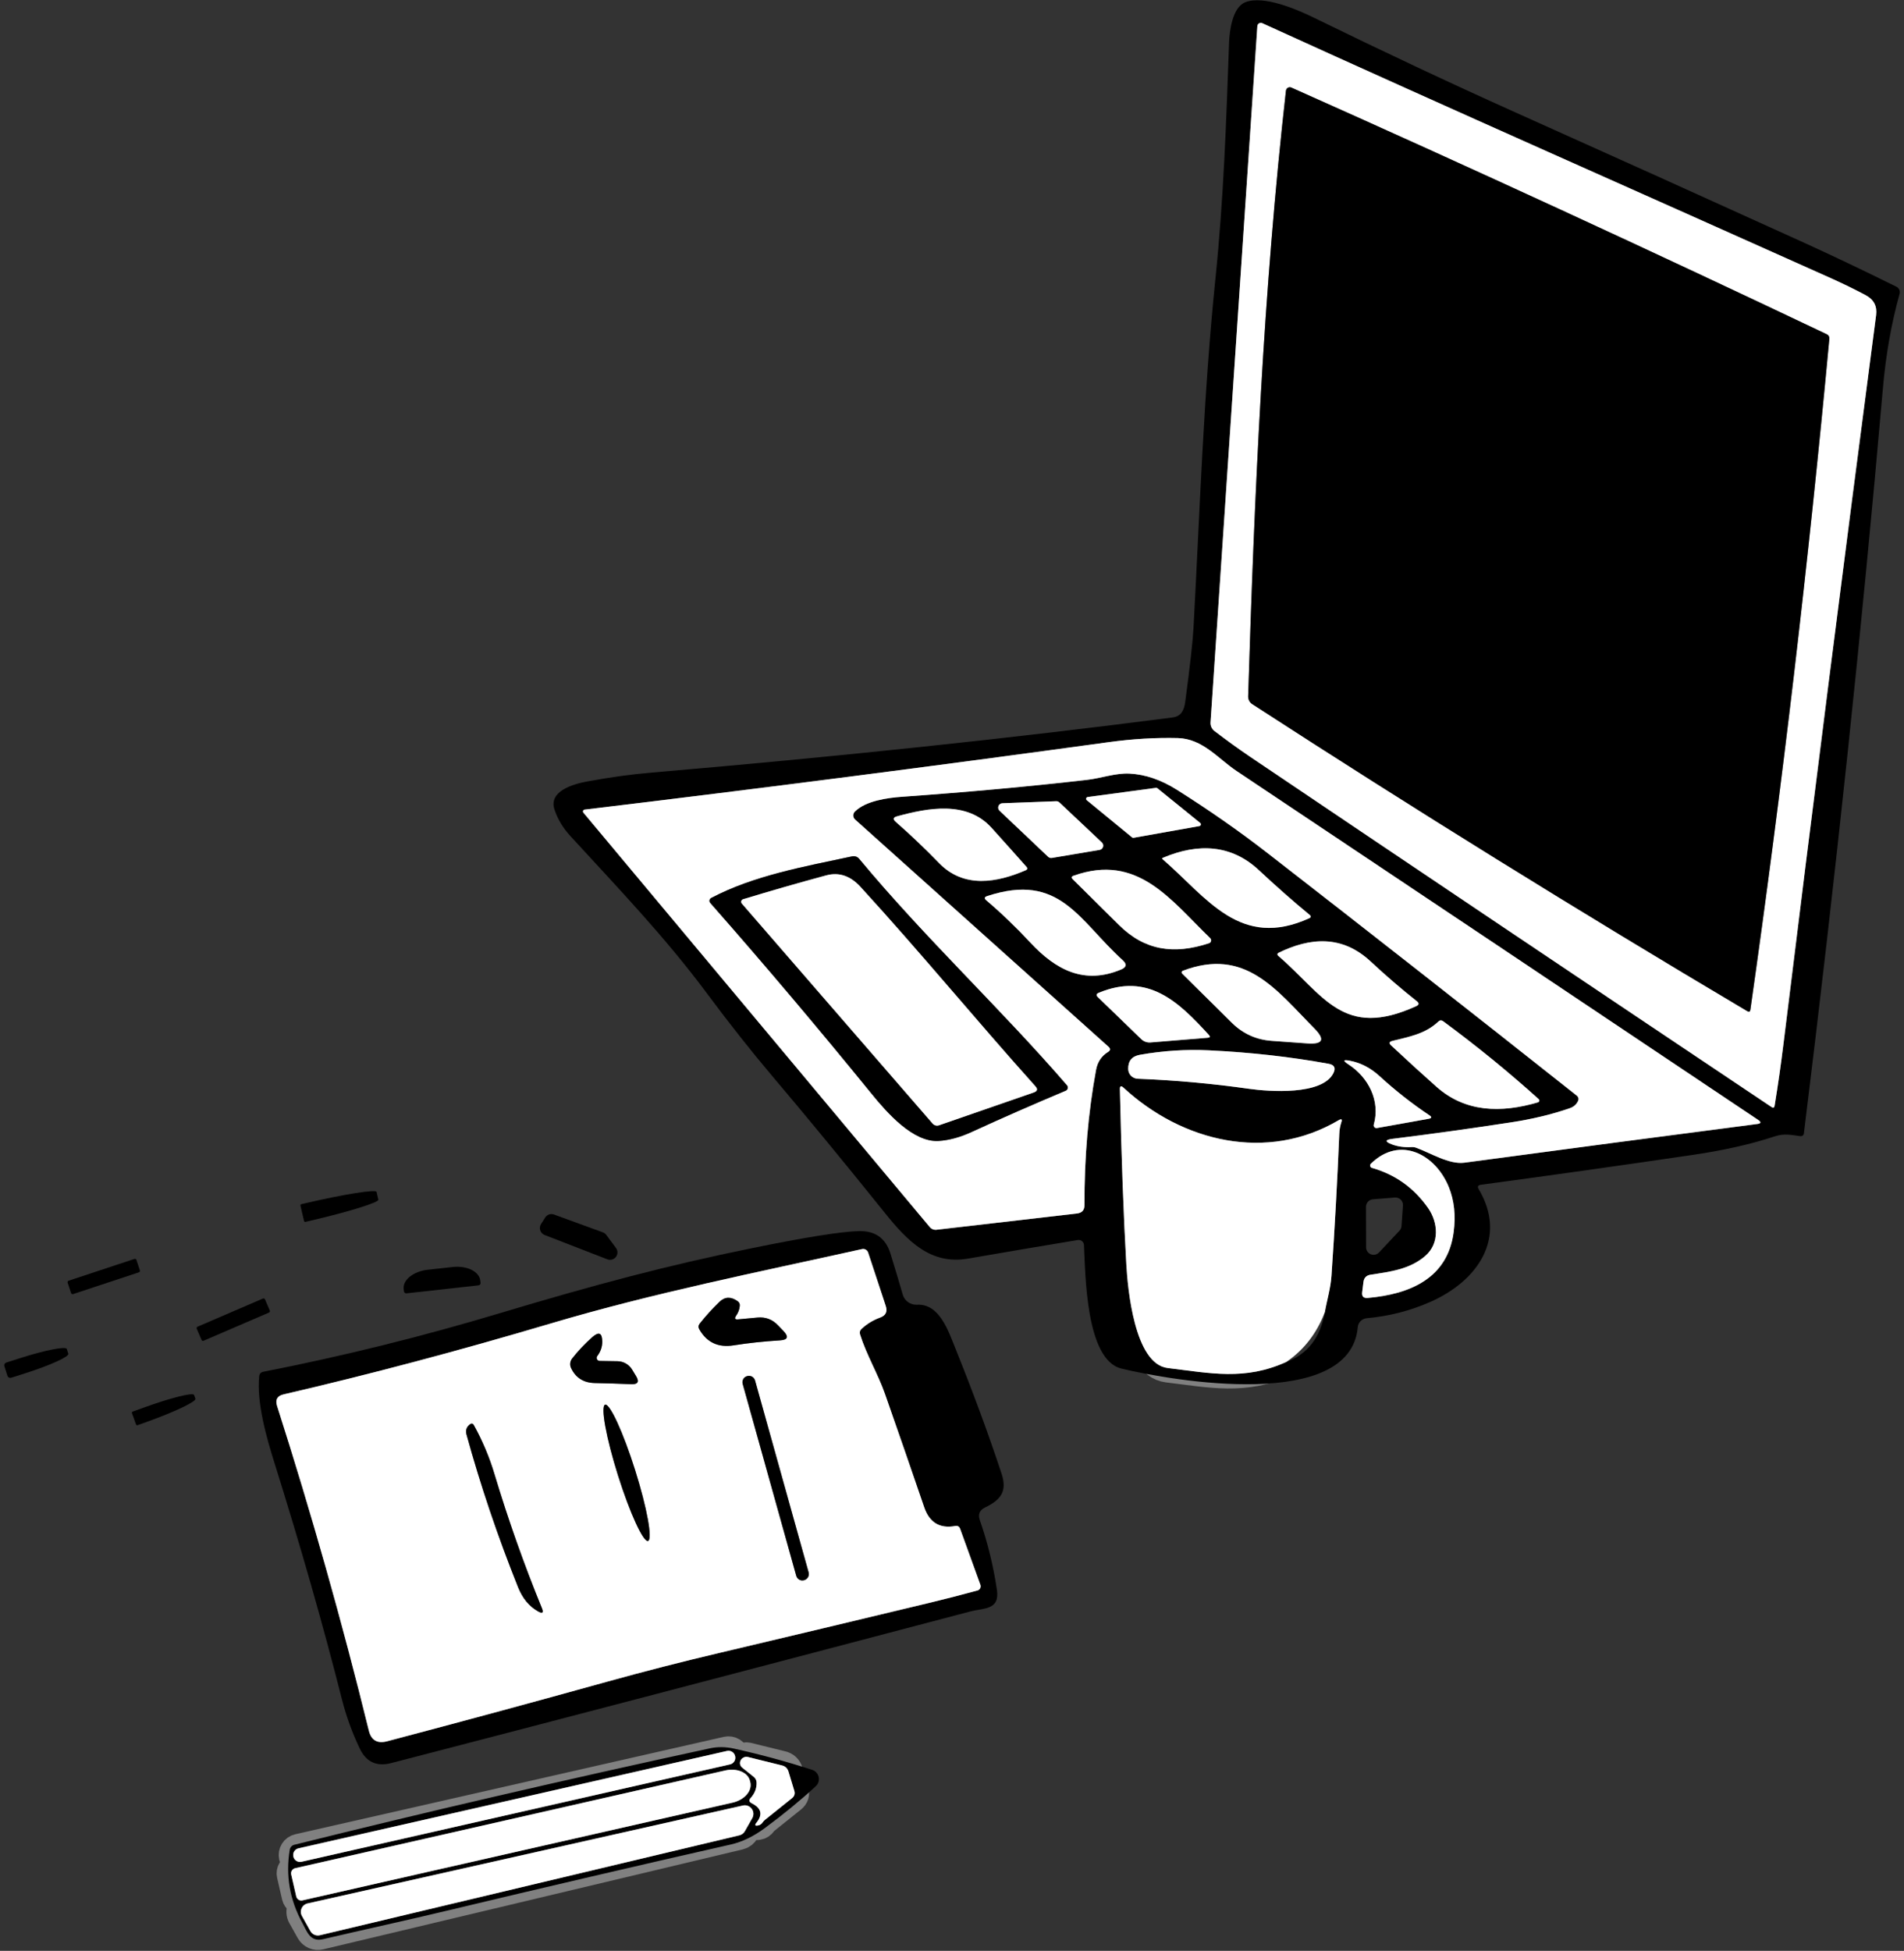 <svg xmlns="http://www.w3.org/2000/svg" width="329" height="337" viewBox="0 0 329 337" fill="none"><rect x="0" y="0" width="329" height="337" fill="#333333" stroke="none"/><path d="M218.116 4.008C251.545 19.248 283.677 33.388 316.393 48.068C318.469 49.002 320.469 49.978 322.391 50.998C323.785 51.745 324.381 52.892 324.18 54.438C318.58 97.125 313.241 139.111 308.164 180.398C307.735 183.891 307.229 187.428 306.646 191.008C306.586 191.361 306.409 191.438 306.114 191.238C273.954 169.718 243.892 149.528 215.925 130.668C214.003 129.368 211.973 127.901 209.836 126.268C209.614 126.095 209.437 125.87 209.321 125.612C209.205 125.354 209.155 125.071 209.173 124.788L217.262 4.518C217.267 4.421 217.297 4.326 217.348 4.242C217.399 4.159 217.469 4.089 217.553 4.039C217.638 3.988 217.733 3.959 217.831 3.954C217.929 3.949 218.027 3.967 218.116 4.008Z" stroke="#808080" stroke-width="5"></path><path d="M272.696 190.156C272.761 190.007 272.776 189.841 272.738 189.684C272.7 189.526 272.611 189.387 272.485 189.286C254.017 174.666 236.209 160.703 219.061 147.396C214.164 143.596 208.933 139.943 203.366 136.436C200.62 134.703 197.887 133.77 195.167 133.636C192.726 133.516 190.214 134.456 187.782 134.726C177.962 135.853 167.348 136.823 155.941 137.636C153.379 137.816 149.621 138.316 147.722 140.196C147.63 140.288 147.558 140.397 147.51 140.517C147.462 140.637 147.439 140.766 147.443 140.895C147.447 141.024 147.477 141.151 147.532 141.268C147.587 141.386 147.665 141.49 147.762 141.576L191.55 180.826C191.918 181.16 191.892 181.456 191.47 181.716C190.338 182.41 189.644 183.45 189.39 184.836C188.03 192.216 187.363 199.996 187.39 208.176C187.39 209.043 186.958 209.526 186.094 209.626L161.819 212.436C161.6 212.461 161.378 212.431 161.175 212.349C160.971 212.267 160.792 212.135 160.653 211.966L100.809 140.386C100.772 140.34 100.748 140.285 100.739 140.226C100.73 140.168 100.737 140.108 100.758 140.054C100.78 140 100.816 139.953 100.862 139.918C100.908 139.883 100.962 139.862 101.02 139.856C131.398 136.21 161.581 132.326 191.57 128.206C195.703 127.64 199.685 127.403 203.517 127.496C207.837 127.616 210.46 131.046 213.715 133.216C243.504 153.11 273.53 173.19 303.793 193.456C304.369 193.843 304.312 194.08 303.623 194.166C286.796 196.353 269.942 198.58 253.062 200.846C250.39 201.206 247.214 199.176 244.693 198.266C244.438 198.173 244.173 198.136 243.899 198.156C242.639 198.223 241.511 198.066 240.513 197.686C239.26 197.213 239.3 196.893 240.633 196.726C247.204 195.913 254.04 194.963 261.141 193.876C264.805 193.316 268.177 192.503 271.259 191.436C271.935 191.203 272.414 190.776 272.696 190.156Z" stroke="#808080" stroke-width="5"></path><path d="M187.791 138.235C187.743 138.198 187.708 138.147 187.689 138.089C187.67 138.031 187.668 137.969 187.684 137.911C187.7 137.852 187.733 137.8 187.779 137.76C187.825 137.72 187.881 137.694 187.942 137.685L199.758 136.095C199.799 136.091 199.841 136.095 199.881 136.107C199.92 136.119 199.957 136.139 199.989 136.165L207.384 142.155C207.432 142.192 207.468 142.242 207.487 142.299C207.507 142.356 207.509 142.418 207.494 142.476C207.479 142.534 207.448 142.587 207.403 142.628C207.359 142.669 207.303 142.695 207.244 142.705L195.88 144.725C195.836 144.734 195.791 144.733 195.747 144.723C195.704 144.712 195.664 144.693 195.628 144.665L187.791 138.235Z" stroke="#808080" stroke-width="5"></path><path d="M172.72 140.057C172.61 139.955 172.533 139.824 172.498 139.679C172.464 139.534 172.474 139.382 172.527 139.242C172.58 139.102 172.673 138.982 172.795 138.895C172.917 138.809 173.062 138.761 173.212 138.757L182.506 138.407C182.608 138.403 182.709 138.42 182.804 138.456C182.899 138.492 182.986 138.547 183.059 138.617L190.404 145.537C190.504 145.633 190.576 145.755 190.611 145.889C190.647 146.023 190.644 146.164 190.603 146.297C190.562 146.429 190.486 146.548 190.381 146.64C190.277 146.732 190.149 146.793 190.012 146.817L181.753 148.207C181.637 148.225 181.519 148.217 181.408 148.182C181.296 148.148 181.194 148.088 181.11 148.007L172.72 140.057Z" stroke="#808080" stroke-width="5"></path><path d="M177.322 150.297C172.278 152.487 166.55 153.527 162.25 149.077C159.792 146.544 157.3 144.174 154.774 141.967C154.252 141.514 154.326 141.197 154.996 141.017C160.331 139.557 167.043 138.277 171.313 142.977C173.369 145.25 175.406 147.527 177.422 149.807C177.455 149.843 177.479 149.886 177.492 149.933C177.505 149.98 177.506 150.029 177.497 150.077C177.487 150.125 177.466 150.17 177.436 150.208C177.405 150.246 177.366 150.277 177.322 150.297Z" stroke="#808080" stroke-width="5"></path><path d="M200.924 148.191C207.124 145.561 212.831 145.931 217.523 150.311C220.471 153.071 223.418 155.668 226.365 158.101C226.404 158.132 226.434 158.173 226.453 158.218C226.472 158.264 226.478 158.314 226.472 158.363C226.466 158.412 226.448 158.459 226.419 158.499C226.389 158.539 226.35 158.571 226.305 158.591C214.308 164.091 208.611 155.121 200.894 148.421C200.787 148.328 200.797 148.251 200.924 148.191Z" stroke="#808080" stroke-width="5"></path><path d="M208.912 162.935C202.793 164.955 197.759 164.175 193.328 159.765C190.756 157.211 188.106 154.588 185.38 151.895C185.092 151.608 185.139 151.398 185.521 151.265C196.593 147.335 202.27 155.455 209.113 162.055C209.178 162.118 209.225 162.197 209.251 162.283C209.276 162.37 209.279 162.462 209.259 162.55C209.239 162.639 209.197 162.72 209.136 162.787C209.075 162.855 208.998 162.905 208.912 162.935Z" stroke="#808080" stroke-width="5"></path><path d="M193.74 167.469C187.37 170.159 182.447 167.559 178.066 162.859C175.581 160.186 173.035 157.742 170.43 155.529C170.041 155.202 170.088 154.959 170.57 154.799C183.18 150.649 186.355 158.959 194.012 165.889C194.742 166.556 194.651 167.082 193.74 167.469Z" stroke="#808080" stroke-width="5"></path><path d="M244.713 173.811C232.082 179.581 228.807 171.961 220.829 165.071C220.795 165.04 220.768 165.002 220.752 164.959C220.736 164.916 220.731 164.87 220.736 164.825C220.742 164.779 220.759 164.736 220.786 164.699C220.813 164.661 220.848 164.631 220.889 164.611C226.385 161.911 231.902 161.511 236.795 166.051C239.528 168.591 242.201 170.891 244.813 172.951C245.248 173.297 245.215 173.584 244.713 173.811Z" stroke="#808080" stroke-width="5"></path><path d="M219.774 179.805C217.074 179.619 214.767 178.575 212.851 176.675L204.26 168.175C204.227 168.141 204.203 168.099 204.19 168.054C204.177 168.008 204.175 167.96 204.185 167.914C204.195 167.867 204.216 167.824 204.247 167.788C204.277 167.751 204.316 167.723 204.36 167.705C215.172 163.575 220.527 171.005 227.098 177.645C229.008 179.572 228.606 180.439 225.893 180.245C224.104 180.119 222.065 179.972 219.774 179.805Z" stroke="#808080" stroke-width="5"></path><path d="M189.862 171.5C198.382 167.97 203.607 173 208.892 178.79C209.153 179.077 209.09 179.237 208.701 179.27L198.804 180.08C198.514 180.105 198.221 180.067 197.946 179.969C197.67 179.871 197.418 179.714 197.207 179.51L189.711 172.26C189.369 171.934 189.42 171.68 189.862 171.5Z" stroke="#808080" stroke-width="5"></path><path d="M265.752 190.427C259.292 192.327 253.162 192.137 248.199 187.727C245.627 185.44 243.021 183.063 240.382 180.597C239.973 180.217 240.04 179.957 240.583 179.817C243.476 179.087 246.26 178.627 248.53 176.477C248.798 176.223 249.083 176.207 249.385 176.427C255.212 180.727 260.712 185.21 265.883 189.877C265.926 189.914 265.957 189.963 265.974 190.017C265.991 190.071 265.993 190.129 265.98 190.185C265.966 190.241 265.938 190.292 265.898 190.335C265.858 190.378 265.808 190.409 265.752 190.427Z" stroke="#808080" stroke-width="5"></path><path d="M229.57 183.762C230.575 183.942 230.85 184.488 230.394 185.402C228.455 189.232 219.312 188.582 215.865 188.092C209.401 187.178 202.977 186.598 196.594 186.352C196.156 186.336 195.742 186.155 195.435 185.844C195.128 185.533 194.953 185.117 194.946 184.682C194.912 183.282 195.589 182.458 196.976 182.212C200.948 181.512 204.903 181.255 208.842 181.442C216.103 181.788 223.013 182.562 229.57 183.762Z" stroke="#808080" stroke-width="5"></path><path d="M237.377 194.277C238.543 190.187 236.463 186.107 232.997 183.867C231.992 183.22 232.079 183.01 233.258 183.237C235.12 183.59 236.828 184.477 238.382 185.897C241.102 188.39 243.969 190.643 246.983 192.657C247.445 192.963 247.402 193.167 246.852 193.267L237.92 194.867C237.84 194.879 237.758 194.872 237.682 194.846C237.606 194.819 237.537 194.775 237.483 194.716C237.429 194.657 237.391 194.586 237.373 194.509C237.354 194.433 237.356 194.353 237.377 194.277Z" stroke="#808080" stroke-width="5"></path><path d="M222.296 235.259C215.071 238.529 209.223 237.219 201.758 236.319C196.011 235.629 194.855 222.509 194.624 218.469C194.149 210.176 193.777 200.08 193.509 188.18C193.495 187.593 193.706 187.499 194.142 187.899C204.27 197.249 218.91 200.819 231.318 193.509C231.807 193.223 231.958 193.346 231.771 193.879C231.55 194.539 231.449 195.209 231.419 195.899C231.077 204.099 230.629 212.263 230.073 220.389C229.922 222.589 229.299 224.539 228.927 226.669" stroke="#808080" stroke-width="5"></path><path d="M250.35 205.065C251.288 207.378 251.566 209.972 251.184 212.845C250.149 220.835 243.618 223.575 236.333 224.215C235.603 224.275 235.285 223.942 235.379 223.215L235.6 221.445C235.694 220.732 236.099 220.318 236.816 220.205C240.192 219.685 243.598 219.285 246.291 216.945C248.782 214.775 248.511 211.175 246.753 208.665C244.321 205.198 241.089 202.892 237.057 201.745C236.984 201.724 236.919 201.684 236.867 201.63C236.814 201.576 236.777 201.509 236.759 201.437C236.741 201.364 236.742 201.288 236.762 201.215C236.783 201.143 236.822 201.078 236.876 201.025C241.93 196.085 248.069 199.435 250.35 205.065Z" stroke="#808080" stroke-width="5"></path><path d="M223.14 15.129C254.6 29.149 285.195 43.269 315.67 57.749C315.812 57.816 315.929 57.925 316.006 58.061C316.084 58.197 316.117 58.353 316.102 58.509C312.485 97.329 307.936 135.962 302.457 174.409C302.41 174.769 302.229 174.855 301.914 174.669C272.736 157.369 244.224 139.689 216.378 121.629C216.154 121.482 215.972 121.281 215.849 121.047C215.725 120.812 215.666 120.551 215.675 120.289C216.75 85.459 218.297 50.229 222.206 15.659C222.219 15.555 222.256 15.455 222.315 15.368C222.373 15.281 222.451 15.209 222.542 15.157C222.633 15.105 222.734 15.076 222.838 15.071C222.942 15.066 223.046 15.086 223.14 15.129Z" stroke="#808080" stroke-width="5"></path><path d="M167.867 195.555C165.898 196.462 164.012 196.975 162.21 197.095C157.779 197.385 153.227 192.155 150.645 188.985C141.482 177.712 132.174 166.705 122.723 155.965C122.669 155.903 122.631 155.829 122.61 155.75C122.589 155.67 122.586 155.588 122.602 155.507C122.617 155.426 122.65 155.35 122.699 155.284C122.748 155.218 122.811 155.164 122.883 155.125C130.218 151.255 139.01 149.685 147.239 147.935C147.459 147.887 147.689 147.899 147.901 147.972C148.114 148.044 148.302 148.173 148.445 148.345C159.859 162.095 172.921 174.245 184.365 187.495C184.425 187.564 184.467 187.646 184.489 187.734C184.511 187.823 184.511 187.915 184.491 188.003C184.47 188.092 184.429 188.174 184.371 188.244C184.312 188.314 184.238 188.369 184.154 188.405C178.648 190.719 173.219 193.102 167.867 195.555Z" stroke="#808080" stroke-width="5"></path><path d="M178.629 188.721L162.261 194.391C162.068 194.459 161.859 194.467 161.66 194.413C161.461 194.36 161.282 194.248 161.146 194.091L128.179 156.081C128.129 156.023 128.094 155.953 128.078 155.878C128.062 155.803 128.065 155.725 128.087 155.651C128.109 155.578 128.15 155.511 128.204 155.457C128.259 155.403 128.326 155.363 128.4 155.341C133.277 153.861 138.073 152.485 142.788 151.211C144.972 150.631 146.935 151.291 148.676 153.191C158.995 164.451 168.832 176.431 178.91 187.651C179.359 188.145 179.265 188.501 178.629 188.721Z" stroke="#808080" stroke-width="5"></path><path d="M255.875 204.668C267.913 203.048 280.094 201.331 292.419 199.518C297.872 198.718 302.614 197.648 306.647 196.308C308.274 195.768 309.49 196.048 311.088 196.268C311.16 196.278 311.233 196.273 311.304 196.255C311.374 196.236 311.44 196.204 311.497 196.16C311.554 196.117 311.602 196.062 311.637 196C311.672 195.937 311.693 195.869 311.701 195.798C317.207 151.291 321.762 108.344 325.366 66.958C325.868 61.244 326.826 55.844 328.239 50.758C328.305 50.521 328.285 50.269 328.185 50.044C328.084 49.82 327.908 49.637 327.687 49.528C321.872 46.654 316.54 44.114 311.691 41.908C294.918 34.288 278.181 26.734 261.482 19.248C250.671 14.394 239.176 8.991 226.998 3.038C224.084 1.618 218.397 -0.832 215.222 0.368C212.931 1.228 212.449 5.418 212.379 7.328C211.886 20.878 211.464 34.088 210.007 48.258C207.958 68.208 207.335 88.128 206.23 108.468C206.102 110.828 205.627 115.078 204.803 121.218C204.612 122.638 204.15 123.738 202.622 123.938C174.857 127.531 144.868 130.704 112.655 133.458C109.145 133.751 105.394 134.268 101.401 135.008C99.04 135.448 94.75 136.658 95.815 139.858C96.364 141.511 97.292 143.048 98.598 144.468C106.737 153.348 114.825 161.758 122.039 171.448C125.965 176.728 129.733 181.501 133.343 185.768C139.325 192.828 145.836 200.738 152.876 209.498C156.875 214.488 160.864 218.528 167.284 217.418C173.949 216.264 180.27 215.194 186.245 214.208C186.371 214.188 186.5 214.195 186.624 214.228C186.747 214.261 186.862 214.319 186.962 214.399C187.061 214.48 187.143 214.58 187.201 214.693C187.259 214.806 187.293 214.931 187.3 215.058C187.561 220.058 187.581 234.918 193.78 236.418C202.723 238.578 233.338 243.798 234.614 229.268C234.648 228.87 234.822 228.496 235.105 228.213C235.388 227.929 235.762 227.754 236.162 227.718C240.04 227.371 243.728 226.421 247.224 224.868C255.273 221.298 260.528 213.868 255.514 205.428C255.252 204.988 255.373 204.734 255.875 204.668ZM218.116 4.008C251.545 19.248 283.678 33.388 316.393 48.068C318.47 49.001 320.469 49.978 322.391 50.998C323.785 51.744 324.381 52.891 324.18 54.438C318.58 97.124 313.241 139.111 308.164 180.398C307.735 183.891 307.229 187.428 306.647 191.008C306.586 191.361 306.409 191.438 306.114 191.238C273.955 169.718 243.892 149.528 215.926 130.668C214.003 129.368 211.973 127.901 209.837 126.268C209.614 126.095 209.437 125.87 209.321 125.612C209.206 125.354 209.155 125.071 209.173 124.788L217.262 4.518C217.268 4.42 217.297 4.326 217.348 4.242C217.399 4.158 217.469 4.088 217.554 4.038C217.638 3.988 217.733 3.959 217.831 3.954C217.929 3.948 218.027 3.967 218.116 4.008ZM272.695 190.158C272.761 190.009 272.776 189.842 272.738 189.685C272.7 189.528 272.61 189.388 272.484 189.288C254.017 174.668 236.209 160.704 219.06 147.398C214.164 143.598 208.932 139.944 203.366 136.438C200.62 134.704 197.887 133.771 195.167 133.638C192.725 133.518 190.213 134.458 187.782 134.728C177.962 135.854 167.348 136.824 155.941 137.638C153.378 137.818 149.621 138.318 147.721 140.198C147.63 140.289 147.558 140.398 147.51 140.519C147.462 140.639 147.439 140.767 147.443 140.896C147.447 141.026 147.477 141.153 147.532 141.27C147.587 141.387 147.665 141.492 147.762 141.578L191.55 180.828C191.918 181.161 191.891 181.458 191.469 181.718C190.337 182.411 189.644 183.451 189.389 184.838C188.03 192.218 187.363 199.998 187.39 208.178C187.39 209.044 186.958 209.528 186.094 209.628L161.818 212.438C161.599 212.463 161.378 212.433 161.174 212.35C160.971 212.268 160.791 212.137 160.653 211.968L100.809 140.388C100.772 140.341 100.748 140.286 100.739 140.228C100.73 140.169 100.737 140.11 100.758 140.056C100.78 140.001 100.815 139.954 100.861 139.92C100.907 139.885 100.962 139.863 101.02 139.858C131.397 136.211 161.581 132.328 191.57 128.208C195.703 127.641 199.685 127.404 203.517 127.498C207.837 127.618 210.46 131.048 213.715 133.218C243.503 153.111 273.529 173.191 303.793 193.458C304.369 193.844 304.312 194.081 303.622 194.168C286.796 196.354 269.942 198.581 253.062 200.848C250.389 201.208 247.214 199.178 244.692 198.268C244.438 198.174 244.173 198.138 243.899 198.158C242.639 198.224 241.51 198.068 240.512 197.688C239.26 197.214 239.3 196.894 240.633 196.728C247.204 195.914 254.04 194.964 261.14 193.878C264.805 193.318 268.177 192.504 271.259 191.438C271.935 191.204 272.414 190.778 272.695 190.158ZM187.792 138.238C187.744 138.2 187.708 138.149 187.689 138.092C187.67 138.034 187.669 137.972 187.685 137.913C187.701 137.855 187.734 137.802 187.78 137.762C187.826 137.722 187.882 137.696 187.943 137.688L199.759 136.098C199.8 136.094 199.842 136.098 199.881 136.11C199.921 136.122 199.958 136.141 199.99 136.168L207.385 142.158C207.433 142.195 207.468 142.245 207.488 142.302C207.507 142.359 207.51 142.42 207.495 142.478C207.48 142.537 207.448 142.589 207.404 142.63C207.359 142.671 207.304 142.698 207.244 142.708L195.88 144.728C195.837 144.736 195.792 144.735 195.748 144.725C195.705 144.715 195.664 144.695 195.629 144.668L187.792 138.238ZM172.72 140.058C172.61 139.956 172.533 139.825 172.499 139.68C172.465 139.535 172.474 139.383 172.527 139.243C172.58 139.103 172.673 138.983 172.796 138.896C172.918 138.81 173.063 138.762 173.213 138.758L182.507 138.408C182.608 138.404 182.71 138.42 182.805 138.457C182.9 138.493 182.986 138.547 183.059 138.618L190.404 145.538C190.505 145.634 190.577 145.756 190.612 145.89C190.647 146.024 190.644 146.165 190.603 146.298C190.563 146.43 190.486 146.549 190.382 146.641C190.278 146.733 190.15 146.794 190.012 146.818L181.753 148.208C181.638 148.226 181.52 148.218 181.408 148.183C181.296 148.149 181.194 148.088 181.11 148.008L172.72 140.058ZM177.322 150.298C172.278 152.488 166.551 153.528 162.251 149.078C159.792 146.544 157.3 144.174 154.775 141.968C154.253 141.514 154.326 141.198 154.996 141.018C160.331 139.558 167.043 138.278 171.314 142.978C173.37 145.251 175.406 147.528 177.423 149.808C177.456 149.844 177.479 149.887 177.492 149.934C177.505 149.981 177.507 150.03 177.497 150.078C177.487 150.126 177.466 150.171 177.436 150.209C177.406 150.247 177.367 150.277 177.322 150.298ZM200.924 148.188C207.124 145.558 212.831 145.928 217.523 150.308C220.471 153.068 223.418 155.664 226.365 158.098C226.404 158.129 226.434 158.169 226.453 158.215C226.472 158.261 226.478 158.31 226.472 158.36C226.466 158.409 226.448 158.455 226.419 158.495C226.389 158.535 226.35 158.567 226.305 158.588C214.308 164.088 208.611 155.118 200.894 148.418C200.787 148.324 200.797 148.248 200.924 148.188ZM208.912 162.938C202.793 164.958 197.759 164.178 193.328 159.768C190.756 157.214 188.107 154.591 185.38 151.898C185.092 151.611 185.139 151.401 185.521 151.268C196.594 147.338 202.271 155.458 209.113 162.058C209.178 162.121 209.226 162.2 209.251 162.287C209.277 162.374 209.28 162.465 209.26 162.554C209.239 162.642 209.197 162.723 209.136 162.791C209.075 162.858 208.998 162.909 208.912 162.938ZM193.74 167.468C187.37 170.158 182.447 167.558 178.066 162.858C175.581 160.184 173.035 157.741 170.429 155.528C170.041 155.201 170.088 154.958 170.57 154.798C183.18 150.648 186.355 158.958 194.011 165.888C194.742 166.554 194.651 167.081 193.74 167.468ZM244.712 173.808C232.082 179.578 228.807 171.958 220.829 165.068C220.794 165.037 220.768 164.999 220.752 164.956C220.736 164.913 220.73 164.867 220.736 164.822C220.742 164.776 220.759 164.733 220.786 164.696C220.813 164.659 220.848 164.628 220.889 164.608C226.385 161.908 231.901 161.508 236.795 166.048C239.528 168.588 242.2 170.888 244.813 172.948C245.248 173.294 245.215 173.581 244.712 173.808ZM219.774 179.808C217.074 179.621 214.767 178.578 212.851 176.678L204.26 168.178C204.227 168.144 204.203 168.102 204.19 168.056C204.177 168.011 204.175 167.963 204.185 167.916C204.195 167.87 204.216 167.827 204.247 167.79C204.277 167.754 204.316 167.726 204.361 167.708C215.172 163.578 220.527 171.008 227.099 177.648C229.008 179.574 228.606 180.441 225.893 180.248C224.104 180.121 222.065 179.974 219.774 179.808ZM189.862 171.498C198.382 167.968 203.607 172.998 208.892 178.788C209.153 179.074 209.09 179.234 208.701 179.268L198.804 180.078C198.514 180.103 198.221 180.065 197.946 179.966C197.67 179.868 197.418 179.712 197.207 179.508L189.711 172.258C189.369 171.931 189.42 171.678 189.862 171.498ZM265.752 190.428C259.292 192.328 253.163 192.138 248.199 187.728C245.627 185.441 243.021 183.064 240.382 180.598C239.973 180.218 240.04 179.958 240.583 179.818C243.476 179.088 246.26 178.628 248.531 176.478C248.798 176.224 249.083 176.208 249.385 176.428C255.212 180.728 260.712 185.211 265.883 189.878C265.926 189.915 265.957 189.964 265.974 190.018C265.991 190.072 265.993 190.13 265.98 190.186C265.966 190.242 265.938 190.293 265.898 190.336C265.858 190.378 265.808 190.41 265.752 190.428ZM229.57 183.758C230.575 183.938 230.85 184.484 230.394 185.398C228.455 189.228 219.312 188.578 215.865 188.088C209.401 187.174 202.977 186.594 196.594 186.348C196.156 186.332 195.742 186.151 195.435 185.84C195.128 185.529 194.953 185.113 194.946 184.678C194.912 183.278 195.589 182.454 196.976 182.208C200.948 181.508 204.903 181.251 208.842 181.438C216.103 181.784 223.013 182.558 229.57 183.758ZM237.378 194.278C238.543 190.188 236.463 186.108 232.997 183.868C231.992 183.221 232.079 183.011 233.258 183.238C235.12 183.591 236.828 184.478 238.382 185.898C241.102 188.391 243.969 190.644 246.983 192.658C247.445 192.964 247.402 193.168 246.853 193.268L237.92 194.868C237.84 194.88 237.758 194.873 237.682 194.847C237.606 194.82 237.538 194.776 237.484 194.717C237.43 194.658 237.392 194.587 237.373 194.51C237.354 194.434 237.356 194.354 237.378 194.278ZM228.927 226.668C228.157 231.054 225.947 233.918 222.296 235.258C215.072 238.528 209.224 237.218 201.758 236.318C196.011 235.628 194.855 222.508 194.624 218.468C194.149 210.174 193.777 200.078 193.509 188.178C193.496 187.591 193.707 187.498 194.142 187.898C204.27 197.248 218.91 200.818 231.319 193.508C231.808 193.221 231.958 193.344 231.771 193.878C231.55 194.538 231.449 195.208 231.419 195.898C231.078 204.098 230.629 212.261 230.073 220.388C229.922 222.588 229.299 224.538 228.927 226.668ZM250.349 205.068C251.287 207.381 251.565 209.974 251.183 212.848C250.148 220.838 243.617 223.578 236.333 224.218C235.602 224.278 235.284 223.944 235.378 223.218L235.599 221.448C235.693 220.734 236.098 220.321 236.815 220.208C240.191 219.688 243.597 219.288 246.29 216.948C248.782 214.778 248.51 211.178 246.752 208.668C244.321 205.201 241.088 202.894 237.056 201.748C236.984 201.727 236.918 201.687 236.866 201.633C236.814 201.579 236.776 201.512 236.758 201.439C236.74 201.367 236.741 201.29 236.762 201.218C236.782 201.146 236.821 201.08 236.875 201.028C241.929 196.088 248.068 199.438 250.349 205.068ZM238.292 216.358C238.114 216.546 237.884 216.677 237.631 216.733C237.377 216.79 237.113 216.769 236.872 216.674C236.63 216.579 236.423 216.415 236.277 216.201C236.13 215.988 236.052 215.736 236.051 215.478L236.031 208.468C236.03 208.142 236.153 207.828 236.375 207.589C236.596 207.35 236.901 207.203 237.227 207.178L241.015 206.868C241.202 206.851 241.39 206.876 241.567 206.939C241.744 207.002 241.905 207.103 242.039 207.234C242.173 207.365 242.276 207.524 242.342 207.699C242.408 207.874 242.435 208.061 242.421 208.248L242.17 211.798C242.151 212.092 242.03 212.371 241.829 212.588L238.292 216.358Z" fill="black"></path><path d="M316.393 48.068C283.677 33.388 251.545 19.248 218.116 4.008C218.027 3.967 217.929 3.949 217.831 3.954C217.733 3.959 217.638 3.988 217.553 4.039C217.469 4.089 217.399 4.159 217.348 4.242C217.297 4.326 217.267 4.421 217.262 4.518L209.173 124.788C209.155 125.071 209.205 125.354 209.321 125.612C209.437 125.87 209.614 126.095 209.836 126.268C211.973 127.901 214.003 129.368 215.925 130.668C243.892 149.528 273.954 169.718 306.114 191.238C306.409 191.438 306.586 191.361 306.646 191.008C307.229 187.428 307.735 183.891 308.164 180.398C313.241 139.111 318.58 97.125 324.18 54.438C324.381 52.892 323.785 51.745 322.391 50.998C320.469 49.978 318.469 49.002 316.393 48.068ZM223.14 15.128C254.599 29.148 285.195 43.268 315.669 57.748C315.811 57.815 315.929 57.924 316.006 58.06C316.083 58.196 316.117 58.353 316.101 58.508C312.484 97.328 307.936 135.961 302.457 174.408C302.41 174.768 302.229 174.855 301.914 174.668C272.735 157.368 244.223 139.688 216.378 121.628C216.154 121.481 215.971 121.281 215.848 121.046C215.725 120.812 215.665 120.551 215.674 120.288C216.749 85.458 218.297 50.228 222.205 15.658C222.219 15.554 222.256 15.454 222.314 15.367C222.373 15.28 222.451 15.208 222.542 15.156C222.632 15.105 222.734 15.075 222.838 15.07C222.942 15.066 223.045 15.085 223.14 15.128Z" fill="white"></path><path d="M315.67 57.749C285.195 43.269 254.6 29.149 223.14 15.129C223.046 15.086 222.942 15.066 222.838 15.071C222.734 15.076 222.633 15.105 222.542 15.157C222.451 15.209 222.373 15.281 222.315 15.368C222.256 15.455 222.219 15.555 222.206 15.659C218.297 50.229 216.75 85.459 215.675 120.289C215.666 120.551 215.725 120.812 215.849 121.047C215.972 121.281 216.154 121.482 216.378 121.629C244.224 139.689 272.736 157.369 301.914 174.669C302.229 174.855 302.41 174.769 302.457 174.409C307.936 135.962 312.485 97.329 316.102 58.509C316.117 58.353 316.084 58.197 316.006 58.061C315.929 57.925 315.812 57.816 315.67 57.749Z" fill="black"></path><path d="M272.696 190.156C272.414 190.776 271.935 191.203 271.259 191.436C268.177 192.503 264.805 193.316 261.141 193.876C254.04 194.963 247.204 195.913 240.633 196.726C239.3 196.893 239.26 197.213 240.513 197.686C241.511 198.066 242.639 198.223 243.899 198.156C244.173 198.136 244.438 198.173 244.693 198.266C247.214 199.176 250.39 201.206 253.062 200.846C269.942 198.58 286.796 196.353 303.623 194.166C304.312 194.08 304.369 193.843 303.793 193.456C273.53 173.19 243.504 153.11 213.715 133.216C210.46 131.046 207.837 127.616 203.517 127.496C199.685 127.403 195.703 127.64 191.57 128.206C161.581 132.326 131.398 136.21 101.02 139.856C100.962 139.862 100.908 139.883 100.862 139.918C100.816 139.953 100.78 140 100.758 140.054C100.737 140.108 100.73 140.168 100.739 140.226C100.748 140.285 100.772 140.34 100.809 140.386L160.653 211.966C160.792 212.135 160.971 212.267 161.175 212.349C161.378 212.431 161.6 212.461 161.819 212.436L186.094 209.626C186.958 209.526 187.39 209.043 187.39 208.176C187.363 199.996 188.03 192.216 189.39 184.836C189.644 183.45 190.338 182.41 191.47 181.716C191.892 181.456 191.918 181.16 191.55 180.826L147.762 141.576C147.665 141.49 147.587 141.386 147.532 141.268C147.477 141.151 147.447 141.024 147.443 140.895C147.439 140.766 147.462 140.637 147.51 140.517C147.558 140.397 147.63 140.288 147.722 140.196C149.621 138.316 153.379 137.816 155.941 137.636C167.348 136.823 177.962 135.853 187.782 134.726C190.214 134.456 192.726 133.516 195.167 133.636C197.887 133.77 200.62 134.703 203.366 136.436C208.933 139.943 214.164 143.596 219.061 147.396C236.209 160.703 254.017 174.666 272.485 189.286C272.611 189.387 272.7 189.526 272.738 189.684C272.776 189.841 272.761 190.007 272.696 190.156ZM167.867 195.556C165.898 196.463 164.012 196.976 162.211 197.096C157.78 197.386 153.228 192.156 150.646 188.986C141.482 177.713 132.175 166.706 122.723 155.966C122.67 155.904 122.631 155.83 122.61 155.751C122.589 155.672 122.587 155.589 122.602 155.508C122.617 155.428 122.651 155.352 122.699 155.286C122.748 155.219 122.811 155.165 122.884 155.126C130.219 151.256 139.01 149.686 147.239 147.936C147.46 147.888 147.689 147.901 147.902 147.973C148.114 148.045 148.303 148.174 148.445 148.346C159.859 162.096 172.921 174.246 184.366 187.496C184.425 187.565 184.468 187.647 184.489 187.736C184.511 187.824 184.512 187.916 184.491 188.004C184.471 188.093 184.43 188.175 184.371 188.245C184.313 188.315 184.239 188.37 184.155 188.406C178.649 190.72 173.22 193.103 167.867 195.556Z" fill="white"></path><path d="M187.791 138.235L195.628 144.665C195.664 144.693 195.704 144.712 195.747 144.723C195.791 144.733 195.836 144.734 195.88 144.725L207.244 142.705C207.303 142.695 207.359 142.669 207.403 142.628C207.448 142.587 207.479 142.534 207.494 142.476C207.509 142.418 207.507 142.356 207.487 142.299C207.468 142.242 207.432 142.192 207.384 142.155L199.989 136.165C199.957 136.139 199.92 136.119 199.881 136.107C199.841 136.095 199.799 136.091 199.758 136.095L187.942 137.685C187.881 137.694 187.825 137.72 187.779 137.76C187.733 137.8 187.7 137.852 187.684 137.911C187.668 137.969 187.67 138.031 187.689 138.089C187.708 138.147 187.743 138.198 187.791 138.235Z" fill="white"></path><path d="M172.72 140.057L181.11 148.007C181.194 148.088 181.296 148.148 181.408 148.182C181.519 148.217 181.637 148.225 181.753 148.207L190.012 146.817C190.149 146.793 190.277 146.732 190.381 146.64C190.486 146.548 190.562 146.429 190.603 146.297C190.644 146.164 190.647 146.023 190.611 145.889C190.576 145.755 190.504 145.633 190.404 145.537L183.059 138.617C182.986 138.547 182.899 138.492 182.804 138.456C182.709 138.42 182.608 138.403 182.506 138.407L173.212 138.757C173.062 138.761 172.917 138.809 172.795 138.895C172.673 138.982 172.58 139.102 172.527 139.242C172.474 139.382 172.464 139.534 172.498 139.679C172.533 139.824 172.61 139.955 172.72 140.057Z" fill="white"></path><path d="M162.25 149.077C166.55 153.527 172.278 152.487 177.322 150.297C177.366 150.277 177.405 150.246 177.436 150.208C177.466 150.17 177.487 150.125 177.497 150.077C177.506 150.029 177.505 149.98 177.492 149.933C177.479 149.886 177.455 149.843 177.422 149.807C175.406 147.527 173.369 145.25 171.313 142.977C167.043 138.277 160.331 139.557 154.996 141.017C154.326 141.197 154.252 141.514 154.774 141.967C157.3 144.174 159.792 146.544 162.25 149.077Z" fill="white"></path><path d="M217.523 150.311C212.831 145.931 207.124 145.561 200.924 148.191C200.797 148.251 200.787 148.328 200.894 148.421C208.611 155.121 214.308 164.091 226.305 158.591C226.35 158.571 226.389 158.539 226.419 158.499C226.448 158.459 226.466 158.412 226.472 158.363C226.478 158.314 226.472 158.264 226.453 158.218C226.434 158.173 226.404 158.132 226.365 158.101C223.418 155.668 220.471 153.071 217.523 150.311Z" fill="white"></path><path d="M167.867 195.555C173.219 193.102 178.648 190.719 184.154 188.405C184.238 188.369 184.312 188.314 184.371 188.244C184.429 188.174 184.47 188.092 184.491 188.003C184.511 187.915 184.511 187.823 184.489 187.734C184.467 187.646 184.425 187.564 184.365 187.495C172.921 174.245 159.859 162.095 148.445 148.345C148.302 148.173 148.114 148.044 147.901 147.972C147.689 147.899 147.459 147.887 147.239 147.935C139.01 149.685 130.218 151.255 122.883 155.125C122.811 155.164 122.748 155.218 122.699 155.284C122.65 155.35 122.617 155.426 122.602 155.507C122.586 155.588 122.589 155.67 122.61 155.75C122.631 155.829 122.669 155.903 122.723 155.965C132.174 166.705 141.482 177.712 150.645 188.985C153.227 192.155 157.779 197.385 162.21 197.095C164.012 196.975 165.898 196.462 167.867 195.555ZM178.628 188.715L162.26 194.385C162.068 194.453 161.859 194.461 161.66 194.407C161.461 194.354 161.281 194.242 161.145 194.085L128.178 156.075C128.128 156.017 128.094 155.947 128.078 155.872C128.062 155.797 128.065 155.719 128.087 155.645C128.109 155.572 128.149 155.505 128.204 155.451C128.258 155.397 128.326 155.357 128.399 155.335C133.276 153.855 138.072 152.479 142.788 151.205C144.972 150.625 146.934 151.285 148.676 153.185C158.995 164.445 168.832 176.425 178.909 187.645C179.358 188.138 179.265 188.495 178.628 188.715Z" fill="black"></path><path d="M193.328 159.772C197.759 164.182 202.793 164.962 208.912 162.942C208.998 162.913 209.075 162.862 209.136 162.795C209.197 162.728 209.239 162.646 209.259 162.558C209.279 162.47 209.276 162.378 209.251 162.291C209.225 162.205 209.178 162.126 209.113 162.062C202.27 155.462 196.593 147.342 185.521 151.272C185.139 151.406 185.092 151.616 185.38 151.902C188.106 154.596 190.756 157.219 193.328 159.772Z" fill="white"></path><path d="M162.261 194.391L178.629 188.721C179.265 188.501 179.359 188.145 178.91 187.651C168.832 176.431 158.995 164.451 148.676 153.191C146.935 151.291 144.972 150.631 142.788 151.211C138.073 152.485 133.277 153.861 128.4 155.341C128.326 155.363 128.259 155.403 128.204 155.457C128.15 155.511 128.109 155.578 128.087 155.651C128.065 155.725 128.062 155.803 128.078 155.878C128.094 155.953 128.129 156.023 128.179 156.081L161.146 194.091C161.282 194.248 161.461 194.36 161.66 194.413C161.859 194.467 162.068 194.459 162.261 194.391Z" fill="white"></path><path d="M193.74 167.469C194.651 167.082 194.742 166.556 194.012 165.889C186.355 158.959 183.18 150.649 170.57 154.799C170.088 154.959 170.041 155.202 170.43 155.529C173.035 157.742 175.581 160.186 178.066 162.859C182.447 167.559 187.37 170.159 193.74 167.469Z" fill="white"></path><path d="M244.712 173.811C245.214 173.584 245.247 173.297 244.812 172.951C242.2 170.891 239.527 168.591 236.794 166.051C231.901 161.511 226.384 161.911 220.888 164.611C220.847 164.631 220.812 164.661 220.785 164.699C220.758 164.736 220.741 164.779 220.735 164.825C220.73 164.87 220.735 164.916 220.751 164.959C220.767 165.002 220.794 165.04 220.828 165.071C228.806 171.961 232.082 179.581 244.712 173.811Z" fill="white"></path><path d="M219.774 179.805C222.065 179.972 224.104 180.119 225.893 180.245C228.606 180.439 229.008 179.572 227.098 177.645C220.527 171.005 215.172 163.575 204.36 167.705C204.316 167.723 204.277 167.751 204.247 167.788C204.216 167.824 204.195 167.867 204.185 167.914C204.175 167.96 204.177 168.008 204.19 168.054C204.203 168.099 204.227 168.141 204.26 168.175L212.851 176.675C214.767 178.575 217.074 179.619 219.774 179.805Z" fill="white"></path><path d="M189.862 171.5C189.42 171.68 189.369 171.934 189.711 172.26L197.207 179.51C197.418 179.714 197.67 179.871 197.946 179.969C198.221 180.067 198.514 180.105 198.804 180.08L208.701 179.27C209.09 179.237 209.153 179.077 208.892 178.79C203.607 173 198.382 167.97 189.862 171.5Z" fill="white"></path><path d="M248.199 187.727C253.162 192.137 259.292 192.327 265.752 190.427C265.808 190.409 265.858 190.378 265.898 190.335C265.938 190.292 265.966 190.241 265.98 190.185C265.993 190.129 265.991 190.071 265.974 190.017C265.957 189.963 265.926 189.914 265.883 189.877C260.712 185.21 255.212 180.727 249.385 176.427C249.083 176.207 248.798 176.223 248.53 176.477C246.26 178.627 243.476 179.087 240.583 179.817C240.04 179.957 239.973 180.217 240.382 180.597C243.021 183.063 245.627 185.44 248.199 187.727Z" fill="white"></path><path d="M229.57 183.762C223.013 182.562 216.103 181.788 208.842 181.442C204.903 181.255 200.948 181.512 196.976 182.212C195.589 182.458 194.912 183.282 194.946 184.682C194.953 185.117 195.128 185.533 195.435 185.844C195.742 186.155 196.156 186.336 196.594 186.352C202.977 186.598 209.401 187.178 215.865 188.092C219.312 188.582 228.455 189.232 230.394 185.402C230.85 184.488 230.575 183.942 229.57 183.762Z" fill="white"></path><path d="M232.997 183.867C236.463 186.107 238.543 190.187 237.377 194.277C237.356 194.353 237.354 194.433 237.373 194.509C237.391 194.586 237.429 194.657 237.483 194.716C237.537 194.775 237.606 194.819 237.682 194.846C237.758 194.872 237.84 194.879 237.92 194.867L246.852 193.267C247.402 193.167 247.445 192.963 246.983 192.657C243.969 190.643 241.102 188.39 238.382 185.897C236.828 184.477 235.12 183.59 233.258 183.237C232.079 183.01 231.992 183.22 232.997 183.867Z" fill="white"></path><path d="M222.296 235.259C225.33 233.173 227.541 230.309 228.927 226.669C229.299 224.539 229.922 222.589 230.073 220.389C230.629 212.263 231.077 204.099 231.419 195.899C231.449 195.209 231.55 194.539 231.771 193.879C231.958 193.346 231.807 193.223 231.318 193.509C218.91 200.819 204.27 197.249 194.142 187.899C193.706 187.499 193.495 187.593 193.509 188.18C193.777 200.08 194.149 210.176 194.624 218.469C194.855 222.509 196.011 235.629 201.758 236.319C209.223 237.219 215.071 238.529 222.296 235.259Z" fill="white"></path><path d="M250.35 205.065C248.069 199.435 241.93 196.085 236.876 201.025C236.822 201.078 236.783 201.143 236.762 201.215C236.742 201.288 236.741 201.364 236.759 201.437C236.777 201.509 236.814 201.576 236.867 201.63C236.919 201.684 236.984 201.724 237.057 201.745C241.089 202.892 244.321 205.198 246.753 208.665C248.511 211.175 248.782 214.775 246.291 216.945C243.598 219.285 240.192 219.685 236.816 220.205C236.099 220.318 235.694 220.732 235.6 221.445L235.379 223.215C235.285 223.942 235.603 224.275 236.333 224.215C243.618 223.575 250.149 220.835 251.184 212.845C251.566 209.972 251.288 207.378 250.35 205.065Z" fill="white"></path><path d="M148.878 229.551C149.791 228.698 150.868 228.045 152.108 227.591C153.061 227.238 153.378 226.578 153.058 225.611L150.007 216.371C149.938 216.159 149.792 215.979 149.598 215.869C149.404 215.758 149.176 215.723 148.958 215.771C130.808 219.801 113.008 223.331 95.278 228.591C79.278 233.338 63.854 237.431 49.008 240.871C47.907 241.125 47.531 241.791 47.877 242.871C53.851 261.551 59.138 280.251 63.737 298.971C64.151 300.638 65.211 301.245 66.918 300.791C79.631 297.438 92.311 294.005 104.958 290.491C111.298 288.731 117.734 287.081 124.268 285.541C135.954 282.781 148.038 279.901 160.518 276.901C163.171 276.268 165.964 275.551 168.898 274.751C168.997 274.724 169.09 274.677 169.17 274.612C169.25 274.548 169.316 274.467 169.364 274.375C169.412 274.283 169.441 274.182 169.448 274.078C169.455 273.974 169.442 273.87 169.408 273.771L165.908 264.101C165.761 263.695 165.474 263.531 165.048 263.611C162.381 264.098 160.594 263.011 159.688 260.351C157.461 253.831 155.208 247.321 152.928 240.821C151.688 237.301 149.738 234.081 148.618 230.531C148.498 230.151 148.584 229.825 148.878 229.551Z" stroke="#808080" stroke-width="5"></path><path d="M127.198 227.286C127.564 226.766 127.774 226.203 127.828 225.596C127.868 225.243 127.741 224.966 127.448 224.766C126.294 223.96 125.258 223.996 124.338 224.876C123.131 226.03 121.988 227.286 120.908 228.646C120.661 228.96 120.634 229.286 120.828 229.626C122.128 231.906 124.108 232.833 126.768 232.406C129.248 232.013 131.914 231.726 134.768 231.546C136.121 231.466 136.331 230.933 135.398 229.946L134.428 228.936C133.454 227.916 132.268 227.473 130.868 227.606L127.568 227.916C126.994 227.976 126.871 227.766 127.198 227.286Z" stroke="#808080" stroke-width="5"></path><path d="M103.208 234.257C103.788 233.484 104.075 232.654 104.068 231.767C104.061 230.24 103.484 229.984 102.338 230.997C101.038 232.15 99.881 233.374 98.868 234.667C98.687 234.896 98.573 235.17 98.538 235.459C98.503 235.748 98.548 236.042 98.668 236.307C99.454 238 100.821 238.87 102.768 238.917C104.974 238.964 107.078 239.03 109.078 239.117C110.224 239.164 110.501 238.697 109.908 237.717L109.228 236.597C108.964 236.162 108.595 235.801 108.155 235.548C107.714 235.294 107.216 235.156 106.708 235.147L103.618 235.097C103.52 235.094 103.426 235.064 103.344 235.011C103.262 234.958 103.196 234.884 103.154 234.798C103.111 234.711 103.094 234.614 103.103 234.519C103.113 234.423 103.149 234.333 103.208 234.257Z" stroke="#808080" stroke-width="5"></path><path d="M130.468 238.469C130.43 238.331 130.365 238.202 130.276 238.089C130.188 237.977 130.078 237.883 129.954 237.812C129.829 237.742 129.692 237.697 129.55 237.68C129.407 237.663 129.263 237.674 129.125 237.712L129.087 237.723C128.949 237.761 128.82 237.827 128.707 237.915C128.595 238.003 128.501 238.113 128.43 238.238C128.36 238.362 128.315 238.5 128.298 238.642C128.281 238.784 128.292 238.928 128.33 239.066L137.586 272.218C137.625 272.356 137.69 272.485 137.779 272.597C137.867 272.71 137.976 272.804 138.101 272.874C138.226 272.945 138.363 272.99 138.505 273.007C138.647 273.024 138.792 273.013 138.929 272.975L138.968 272.964C139.106 272.925 139.235 272.86 139.347 272.772C139.46 272.683 139.554 272.574 139.624 272.449C139.695 272.324 139.74 272.187 139.757 272.045C139.774 271.903 139.763 271.759 139.725 271.621L130.468 238.469Z" stroke="#808080" stroke-width="5"></path><path d="M111.978 266.195C112.173 266.134 112.269 265.769 112.262 265.121C112.255 264.473 112.144 263.555 111.937 262.419C111.73 261.283 111.43 259.951 111.054 258.5C110.678 257.048 110.233 255.506 109.746 253.96C109.259 252.415 108.738 250.897 108.214 249.492C107.689 248.088 107.171 246.825 106.689 245.775C106.207 244.726 105.771 243.91 105.405 243.375C105.039 242.84 104.751 242.596 104.557 242.658C104.363 242.719 104.267 243.084 104.274 243.732C104.281 244.38 104.391 245.298 104.599 246.434C104.806 247.57 105.106 248.902 105.482 250.353C105.858 251.805 106.302 253.347 106.789 254.893C107.277 256.438 107.798 257.957 108.322 259.361C108.847 260.765 109.365 262.029 109.846 263.078C110.328 264.128 110.764 264.943 111.13 265.478C111.496 266.013 111.784 266.257 111.978 266.195Z" stroke="#808080" stroke-width="5"></path><path d="M89.528 274.201C90.294 276.114 91.444 277.501 92.978 278.361C93.751 278.794 93.968 278.601 93.628 277.781C90.548 270.254 87.824 262.561 85.458 254.701C84.571 251.734 83.381 248.904 81.888 246.211C81.714 245.884 81.481 245.834 81.188 246.061C80.608 246.508 80.414 247.088 80.608 247.801C83.021 256.574 85.994 265.374 89.528 274.201Z" stroke="#808080" stroke-width="5"></path><path d="M127.021 303.356C126.952 303.054 126.766 302.791 126.504 302.625C126.241 302.46 125.924 302.406 125.621 302.474L51.568 319.299C51.265 319.368 51.002 319.554 50.837 319.816C50.672 320.079 50.618 320.396 50.686 320.699L50.695 320.738C50.764 321.04 50.95 321.303 51.213 321.469C51.475 321.634 51.793 321.688 52.095 321.62L126.148 304.795C126.451 304.726 126.714 304.54 126.879 304.278C127.044 304.015 127.099 303.698 127.03 303.395L127.021 303.356Z" stroke="#808080" stroke-width="5"></path><path d="M132.157 314.394L136.847 310.634C137.274 310.288 137.407 309.854 137.247 309.334L136.247 306.034C136.074 305.468 135.701 305.114 135.127 304.974L129.267 303.524C128.901 303.431 128.571 303.501 128.277 303.734C128.111 303.868 127.991 304.038 127.917 304.244C127.85 304.439 127.844 304.65 127.902 304.847C127.959 305.045 128.076 305.218 128.237 305.344L130.227 306.934C130.561 307.194 130.731 307.538 130.737 307.964C130.757 308.938 130.414 309.818 129.707 310.604C129.374 310.978 129.434 311.278 129.887 311.504C131.574 312.344 131.844 313.471 130.697 314.884C130.377 315.278 130.467 315.431 130.967 315.344C131.301 315.291 131.567 315.118 131.767 314.824C131.874 314.664 132.004 314.521 132.157 314.394Z" stroke="#808080" stroke-width="5"></path><path d="M50.318 323.807L51.188 327.607C51.24 327.839 51.382 328.04 51.583 328.167C51.783 328.295 52.026 328.338 52.258 328.287L126.598 311.397C127.567 311.177 128.434 310.688 129.008 310.038C129.582 309.387 129.815 308.628 129.658 307.927L129.588 307.647C129.428 306.948 128.89 306.365 128.094 306.025C127.297 305.686 126.306 305.618 125.338 305.837L50.998 322.727C50.882 322.753 50.773 322.802 50.676 322.87C50.579 322.938 50.496 323.025 50.433 323.126C50.37 323.226 50.327 323.338 50.308 323.455C50.288 323.572 50.291 323.691 50.318 323.807Z" stroke="#808080" stroke-width="5"></path><path d="M127.757 317.046C127.956 316.999 128.143 316.912 128.306 316.79C128.47 316.668 128.606 316.513 128.707 316.336L129.987 314.076C130.13 313.826 130.198 313.541 130.181 313.254C130.164 312.967 130.065 312.691 129.894 312.46C129.723 312.229 129.489 312.052 129.22 311.952C128.95 311.852 128.658 311.832 128.377 311.896L53.137 328.816C52.913 328.867 52.703 328.97 52.525 329.117C52.347 329.263 52.206 329.449 52.113 329.66C52.02 329.871 51.977 330.1 51.988 330.33C51.999 330.561 52.064 330.785 52.177 330.986L53.637 333.596C53.796 333.877 54.042 334.098 54.338 334.226C54.634 334.354 54.964 334.382 55.277 334.306L127.757 317.046Z" stroke="#808080" stroke-width="5"></path><path d="M51.917 208.257C51.911 208.232 51.91 208.205 51.915 208.179C51.919 208.153 51.929 208.129 51.943 208.106C51.956 208.084 51.975 208.065 51.996 208.049C52.017 208.034 52.042 208.023 52.067 208.017L52.877 207.827C54.455 207.46 56.023 207.119 57.491 206.823C58.958 206.527 60.297 206.282 61.429 206.103C62.562 205.924 63.466 205.813 64.09 205.778C64.715 205.743 65.047 205.783 65.067 205.897L65.377 207.237C65.409 207.349 65.128 207.532 64.552 207.776C63.976 208.02 63.116 208.32 62.02 208.659C60.925 208.998 59.616 209.37 58.169 209.752C56.722 210.134 55.165 210.52 53.587 210.887L52.777 211.077C52.752 211.083 52.725 211.084 52.699 211.08C52.673 211.075 52.648 211.066 52.626 211.052C52.604 211.038 52.585 211.02 52.569 210.999C52.554 210.977 52.543 210.953 52.537 210.927L51.917 208.257Z" fill="black"></path><path d="M104.947 217.542L94.107 213.342C93.931 213.274 93.772 213.169 93.642 213.033C93.511 212.897 93.412 212.734 93.352 212.555C93.292 212.376 93.272 212.187 93.294 211.999C93.315 211.812 93.378 211.632 93.477 211.472L94.197 210.332C94.352 210.083 94.587 209.894 94.864 209.798C95.14 209.701 95.442 209.703 95.717 209.802L104.167 212.882C104.403 212.968 104.608 213.121 104.757 213.322L106.437 215.582C106.604 215.804 106.694 216.076 106.693 216.354C106.692 216.632 106.601 216.903 106.432 217.124C106.264 217.346 106.028 217.506 105.76 217.582C105.492 217.657 105.207 217.643 104.947 217.542Z" fill="black"></path><path d="M170.218 260.407C169.264 260.867 168.961 261.597 169.308 262.597C170.661 266.483 171.644 270.49 172.258 274.617C172.798 278.167 169.968 277.767 167.728 278.357C126.041 289.337 92.661 298.073 67.588 304.567C65.068 305.22 63.254 304.373 62.148 302.027C60.834 299.267 59.808 296.423 59.068 293.497C55.874 280.877 51.978 267.23 47.378 252.557C46.058 248.357 44.328 242.317 44.788 237.747C44.834 237.313 45.071 237.053 45.498 236.967C59.271 234.267 72.931 230.883 86.478 226.817C102.698 221.947 115.278 218.597 129.828 215.637C139.168 213.73 145.361 212.74 148.408 212.667C151.214 212.6 153.028 213.88 153.848 216.507C154.594 218.893 155.308 221.27 155.988 223.637C156.141 224.165 156.468 224.627 156.915 224.945C157.362 225.263 157.902 225.418 158.448 225.387C162.328 225.167 163.878 229.937 165.058 232.857C168.118 240.437 170.784 247.667 173.058 254.547C174.088 257.647 172.918 259.097 170.218 260.407ZM148.878 229.557C149.791 228.703 150.868 228.05 152.108 227.597C153.061 227.243 153.378 226.583 153.058 225.617L150.008 216.377C149.938 216.164 149.793 215.985 149.599 215.874C149.404 215.763 149.176 215.728 148.958 215.777C130.808 219.807 113.008 223.337 95.278 228.597C79.278 233.343 63.854 237.437 49.008 240.877C47.908 241.13 47.531 241.797 47.878 242.877C53.851 261.557 59.138 280.257 63.738 298.977C64.151 300.643 65.211 301.25 66.918 300.797C79.631 297.443 92.311 294.01 104.958 290.497C111.298 288.737 117.734 287.087 124.268 285.547C135.954 282.787 148.038 279.907 160.518 276.907C163.171 276.273 165.964 275.557 168.898 274.757C168.997 274.73 169.09 274.683 169.17 274.618C169.25 274.553 169.317 274.472 169.364 274.38C169.412 274.288 169.441 274.187 169.448 274.083C169.456 273.98 169.442 273.875 169.408 273.777L165.908 264.107C165.761 263.7 165.474 263.537 165.048 263.617C162.381 264.103 160.594 263.017 159.688 260.357C157.461 253.837 155.208 247.327 152.928 240.827C151.688 237.307 149.738 234.087 148.618 230.537C148.498 230.157 148.584 229.83 148.878 229.557Z" fill="black"></path><path d="M148.618 230.531C149.738 234.081 151.688 237.301 152.928 240.821C155.208 247.321 157.461 253.831 159.688 260.351C160.594 263.011 162.381 264.098 165.048 263.611C165.474 263.531 165.761 263.695 165.908 264.101L169.408 273.771C169.442 273.87 169.455 273.974 169.448 274.078C169.441 274.182 169.412 274.283 169.364 274.375C169.316 274.467 169.25 274.548 169.17 274.612C169.09 274.677 168.997 274.724 168.898 274.751C165.964 275.551 163.171 276.268 160.518 276.901C148.038 279.901 135.954 282.781 124.268 285.541C117.734 287.081 111.298 288.731 104.958 290.491C92.311 294.005 79.631 297.438 66.918 300.791C65.211 301.245 64.151 300.638 63.737 298.971C59.138 280.251 53.851 261.551 47.877 242.871C47.531 241.791 47.907 241.125 49.008 240.871C63.854 237.431 79.278 233.338 95.278 228.591C113.008 223.331 130.808 219.801 148.958 215.771C149.176 215.723 149.404 215.758 149.598 215.869C149.792 215.979 149.938 216.159 150.007 216.371L153.058 225.611C153.378 226.578 153.061 227.238 152.108 227.591C150.868 228.045 149.791 228.698 148.878 229.551C148.584 229.825 148.498 230.151 148.618 230.531ZM127.197 227.281C127.564 226.761 127.774 226.198 127.827 225.591C127.867 225.238 127.741 224.961 127.447 224.761C126.294 223.955 125.258 223.991 124.338 224.871C123.131 226.025 121.988 227.281 120.908 228.641C120.661 228.955 120.634 229.281 120.827 229.621C122.127 231.901 124.108 232.828 126.768 232.401C129.248 232.008 131.914 231.721 134.768 231.541C136.121 231.461 136.331 230.928 135.398 229.941L134.428 228.931C133.454 227.911 132.268 227.468 130.868 227.601L127.568 227.911C126.994 227.971 126.871 227.761 127.197 227.281ZM103.208 234.251C103.788 233.478 104.074 232.648 104.068 231.761C104.061 230.235 103.484 229.978 102.338 230.991C101.038 232.145 99.881 233.368 98.868 234.661C98.687 234.89 98.573 235.164 98.538 235.453C98.502 235.742 98.547 236.036 98.668 236.301C99.454 237.995 100.821 238.865 102.767 238.911C104.974 238.958 107.077 239.025 109.077 239.111C110.224 239.158 110.501 238.691 109.908 237.711L109.228 236.591C108.964 236.156 108.595 235.795 108.154 235.542C107.714 235.288 107.216 235.15 106.708 235.141L103.618 235.091C103.52 235.088 103.425 235.058 103.343 235.005C103.261 234.953 103.196 234.879 103.153 234.792C103.111 234.705 103.093 234.608 103.103 234.513C103.113 234.418 103.149 234.327 103.208 234.251ZM130.469 238.467C130.43 238.329 130.365 238.2 130.276 238.087C130.188 237.975 130.078 237.88 129.954 237.81C129.829 237.74 129.692 237.695 129.55 237.678C129.407 237.66 129.263 237.671 129.126 237.71L129.087 237.721C128.949 237.759 128.82 237.824 128.708 237.913C128.595 238.001 128.501 238.111 128.431 238.236C128.36 238.36 128.315 238.498 128.298 238.64C128.281 238.782 128.292 238.926 128.33 239.064L137.587 272.216C137.625 272.354 137.69 272.483 137.779 272.595C137.867 272.708 137.977 272.802 138.101 272.872C138.226 272.943 138.363 272.988 138.505 273.005C138.648 273.022 138.792 273.011 138.93 272.973L138.968 272.962C139.106 272.923 139.235 272.858 139.347 272.77C139.46 272.681 139.554 272.572 139.624 272.447C139.695 272.322 139.74 272.185 139.757 272.043C139.774 271.901 139.763 271.757 139.725 271.619L130.469 238.467ZM111.978 266.19C112.172 266.129 112.269 265.764 112.262 265.116C112.254 264.468 112.144 263.55 111.937 262.414C111.729 261.278 111.429 259.946 111.053 258.494C110.677 257.043 110.233 255.501 109.746 253.955C109.259 252.41 108.738 250.891 108.213 249.487C107.689 248.082 107.171 246.819 106.689 245.77C106.207 244.72 105.771 243.905 105.405 243.37C105.039 242.835 104.751 242.591 104.557 242.652C104.363 242.713 104.266 243.078 104.274 243.726C104.281 244.374 104.391 245.293 104.598 246.429C104.806 247.565 105.106 248.897 105.482 250.348C105.858 251.799 106.302 253.342 106.789 254.887C107.277 256.433 107.797 257.951 108.322 259.356C108.846 260.76 109.364 262.023 109.846 263.073C110.328 264.122 110.764 264.938 111.13 265.473C111.496 266.008 111.784 266.251 111.978 266.19ZM89.528 274.201C90.294 276.115 91.444 277.501 92.978 278.361C93.751 278.795 93.968 278.601 93.627 277.781C90.547 270.255 87.824 262.561 85.457 254.701C84.571 251.735 83.381 248.905 81.888 246.211C81.714 245.885 81.481 245.835 81.188 246.061C80.608 246.508 80.414 247.088 80.608 247.801C83.021 256.575 85.994 265.375 89.528 274.201Z" fill="white"></path><path d="M23.232 217.474L11.858 221.236C11.716 221.282 11.639 221.435 11.686 221.577L12.283 223.381C12.33 223.522 12.482 223.599 12.624 223.552L23.998 219.791C24.14 219.744 24.217 219.591 24.17 219.449L23.573 217.645C23.526 217.504 23.374 217.427 23.232 217.474Z" fill="black"></path><path d="M70.238 223.42C70.185 223.425 70.132 223.42 70.081 223.405C70.031 223.39 69.984 223.365 69.943 223.332C69.902 223.298 69.868 223.257 69.843 223.21C69.818 223.164 69.803 223.113 69.798 223.06L69.748 222.67C69.667 221.919 70.057 221.148 70.833 220.526C71.61 219.903 72.708 219.48 73.888 219.35L78.228 218.87C79.407 218.741 80.571 218.914 81.464 219.353C82.356 219.792 82.904 220.46 82.988 221.21L83.038 221.6C83.043 221.652 83.038 221.706 83.023 221.756C83.008 221.807 82.983 221.854 82.95 221.895C82.916 221.936 82.875 221.97 82.828 221.995C82.781 222.02 82.73 222.035 82.678 222.04L70.238 223.42Z" fill="black"></path><path d="M127.568 227.916L130.868 227.606C132.268 227.473 133.454 227.916 134.428 228.936L135.398 229.946C136.331 230.933 136.121 231.466 134.768 231.546C131.914 231.726 129.248 232.013 126.768 232.406C124.108 232.833 122.128 231.906 120.828 229.626C120.634 229.286 120.661 228.96 120.908 228.646C121.988 227.286 123.131 226.03 124.338 224.876C125.258 223.996 126.294 223.96 127.448 224.766C127.741 224.966 127.868 225.243 127.828 225.596C127.774 226.203 127.564 226.766 127.198 227.286C126.871 227.766 126.994 227.976 127.568 227.916Z" fill="black"></path><path d="M45.434 224.317L34.138 229.182C34.001 229.241 33.938 229.4 33.996 229.537L34.827 231.466C34.886 231.603 35.045 231.666 35.182 231.607L46.479 226.742C46.616 226.683 46.679 226.524 46.62 226.387L45.789 224.458C45.73 224.321 45.572 224.258 45.434 224.317Z" fill="black"></path><path d="M103.618 235.097L106.708 235.147C107.216 235.156 107.714 235.294 108.155 235.548C108.595 235.801 108.964 236.162 109.228 236.597L109.908 237.717C110.501 238.697 110.224 239.164 109.078 239.117C107.078 239.03 104.974 238.964 102.768 238.917C100.821 238.87 99.454 238 98.668 236.307C98.548 236.042 98.503 235.748 98.538 235.459C98.573 235.17 98.687 234.896 98.868 234.667C99.881 233.374 101.038 232.15 102.338 230.997C103.484 229.984 104.061 230.24 104.068 231.767C104.075 232.654 103.788 233.484 103.208 234.257C103.149 234.333 103.113 234.423 103.103 234.519C103.094 234.614 103.111 234.711 103.154 234.798C103.196 234.884 103.262 234.958 103.344 235.011C103.426 235.064 103.52 235.094 103.618 235.097Z" fill="black"></path><path d="M0.757 236.013C0.716 235.884 0.728 235.744 0.79 235.624C0.852 235.505 0.959 235.414 1.087 235.373L3.567 234.583C5.602 233.934 7.583 233.405 9.076 233.112C10.57 232.82 11.455 232.788 11.537 233.023L11.807 233.863C11.847 233.98 11.686 234.159 11.335 234.391C10.985 234.623 10.45 234.903 9.763 235.214C9.076 235.525 8.249 235.862 7.33 236.205C6.411 236.548 5.418 236.89 4.407 237.213L1.927 238.003C1.799 238.044 1.659 238.032 1.539 237.97C1.419 237.908 1.329 237.801 1.287 237.673L0.757 236.013Z" fill="black"></path><path d="M129.125 237.712L129.087 237.723C128.507 237.884 128.168 238.486 128.33 239.065L137.586 272.218C137.748 272.797 138.35 273.136 138.929 272.974L138.968 272.963C139.548 272.802 139.887 272.2 139.725 271.621L130.468 238.468C130.307 237.889 129.705 237.55 129.125 237.712Z" fill="black"></path><path d="M22.798 244.115C22.788 244.089 22.784 244.061 22.785 244.033C22.787 244.005 22.794 243.978 22.806 243.953C22.818 243.928 22.835 243.905 22.856 243.887C22.877 243.868 22.901 243.854 22.928 243.845L24.928 243.125C27.121 242.331 29.258 241.658 30.87 241.253C32.482 240.848 33.437 240.745 33.528 240.965L33.768 241.625C33.808 241.736 33.634 241.924 33.255 242.177C32.875 242.431 32.298 242.745 31.556 243.103C30.814 243.461 29.921 243.854 28.93 244.261C27.939 244.668 26.867 245.081 25.778 245.475L23.778 246.195C23.726 246.215 23.668 246.213 23.618 246.191C23.567 246.168 23.528 246.127 23.508 246.075L22.798 244.115Z" fill="black"></path><path d="M106.789 254.889C108.839 261.388 111.162 266.449 111.978 266.191C112.795 265.934 111.795 260.456 109.746 253.956C107.696 247.457 105.373 242.396 104.557 242.654C103.74 242.911 104.74 248.389 106.789 254.889Z" fill="black"></path><path d="M89.528 274.201C85.994 265.374 83.021 256.574 80.608 247.801C80.414 247.088 80.608 246.508 81.188 246.061C81.481 245.834 81.714 245.884 81.888 246.211C83.381 248.904 84.571 251.734 85.458 254.701C87.824 262.561 90.548 270.254 93.628 277.781C93.968 278.601 93.751 278.794 92.978 278.361C91.444 277.501 90.294 276.114 89.528 274.201Z" fill="black"></path><path d="M77.538 329.991C70.378 331.711 63.028 333.301 55.808 334.991C53.598 335.511 53.058 333.691 52.238 332.171C50.058 328.177 49.335 323.961 50.068 319.521C50.1 319.322 50.191 319.137 50.327 318.988C50.464 318.839 50.641 318.732 50.838 318.681C73.484 313.041 97.438 307.484 122.698 302.011C124.018 301.731 125.388 301.747 126.808 302.061C131.375 303.067 135.885 304.291 140.338 305.731C140.618 305.821 140.87 305.983 141.068 306.201C141.266 306.418 141.403 306.684 141.466 306.972C141.529 307.26 141.515 307.559 141.426 307.839C141.337 308.12 141.175 308.372 140.958 308.571C138.325 310.997 135.398 313.401 132.178 315.781C130.211 317.234 128.241 318.184 126.268 318.631C110.221 322.271 93.978 326.057 77.538 329.991ZM127.021 303.35C126.952 303.047 126.766 302.784 126.503 302.619C126.241 302.454 125.923 302.399 125.621 302.468L51.568 319.292C51.265 319.361 51.002 319.547 50.837 319.81C50.672 320.073 50.617 320.39 50.686 320.693L50.695 320.732C50.764 321.034 50.95 321.297 51.212 321.462C51.475 321.628 51.792 321.682 52.095 321.613L126.148 304.789C126.451 304.72 126.713 304.534 126.879 304.271C127.044 304.009 127.098 303.691 127.03 303.389L127.021 303.35ZM132.158 314.391L136.848 310.631C137.275 310.284 137.408 309.851 137.248 309.331L136.248 306.031C136.075 305.464 135.701 305.111 135.128 304.971L129.268 303.521C128.901 303.427 128.571 303.497 128.278 303.731C128.111 303.864 127.991 304.034 127.918 304.241C127.85 304.436 127.845 304.647 127.902 304.844C127.959 305.041 128.077 305.215 128.238 305.341L130.228 306.931C130.561 307.191 130.731 307.534 130.738 307.961C130.758 308.934 130.415 309.814 129.708 310.601C129.375 310.974 129.435 311.274 129.888 311.501C131.575 312.341 131.845 313.467 130.698 314.881C130.378 315.274 130.468 315.427 130.968 315.341C131.301 315.287 131.568 315.114 131.768 314.821C131.875 314.661 132.005 314.517 132.158 314.391ZM50.318 323.801L51.188 327.601C51.24 327.832 51.382 328.034 51.583 328.161C51.783 328.288 52.026 328.331 52.258 328.281L126.598 311.391C127.567 311.171 128.434 310.682 129.008 310.031C129.582 309.381 129.816 308.622 129.658 307.921L129.588 307.641C129.428 306.941 128.89 306.358 128.094 306.019C127.297 305.68 126.306 305.612 125.338 305.831L50.998 322.721C50.882 322.747 50.773 322.795 50.676 322.864C50.579 322.932 50.496 323.019 50.433 323.119C50.37 323.22 50.327 323.332 50.308 323.448C50.288 323.565 50.291 323.685 50.318 323.801ZM127.758 317.041C127.957 316.994 128.144 316.907 128.307 316.785C128.471 316.663 128.607 316.508 128.708 316.331L129.988 314.071C130.131 313.821 130.198 313.536 130.182 313.249C130.165 312.962 130.065 312.686 129.895 312.455C129.724 312.224 129.49 312.047 129.22 311.947C128.951 311.847 128.658 311.827 128.378 311.891L53.138 328.811C52.913 328.862 52.704 328.965 52.526 329.112C52.348 329.258 52.207 329.444 52.114 329.655C52.02 329.866 51.978 330.095 51.989 330.325C52 330.556 52.065 330.78 52.178 330.981L53.638 333.591C53.797 333.872 54.042 334.093 54.339 334.221C54.635 334.349 54.965 334.377 55.278 334.301L127.758 317.041Z" fill="black"></path><path d="M125.621 302.471L51.568 319.295C50.938 319.439 50.543 320.065 50.686 320.696L50.695 320.735C50.838 321.365 51.465 321.759 52.095 321.616L126.148 304.792C126.778 304.649 127.173 304.022 127.03 303.392L127.021 303.353C126.877 302.723 126.251 302.328 125.621 302.471Z" fill="white"></path><path d="M131.767 314.824C131.567 315.118 131.301 315.291 130.967 315.344C130.467 315.431 130.377 315.278 130.697 314.884C131.844 313.471 131.574 312.344 129.887 311.504C129.434 311.278 129.374 310.978 129.707 310.604C130.414 309.818 130.757 308.938 130.737 307.964C130.731 307.538 130.561 307.194 130.227 306.934L128.237 305.344C128.076 305.218 127.959 305.045 127.902 304.847C127.844 304.65 127.85 304.439 127.917 304.244C127.991 304.038 128.111 303.868 128.277 303.734C128.571 303.501 128.901 303.431 129.267 303.524L135.127 304.974C135.701 305.114 136.074 305.468 136.247 306.034L137.247 309.334C137.407 309.854 137.274 310.288 136.847 310.634L132.157 314.394C132.004 314.521 131.874 314.664 131.767 314.824Z" fill="white"></path><path d="M50.318 323.807C50.291 323.691 50.288 323.572 50.308 323.455C50.327 323.338 50.37 323.226 50.433 323.126C50.496 323.025 50.579 322.938 50.676 322.87C50.773 322.802 50.882 322.753 50.998 322.727L125.338 305.837C126.306 305.618 127.297 305.686 128.094 306.025C128.89 306.365 129.428 306.948 129.588 307.647L129.658 307.927C129.815 308.628 129.582 309.387 129.008 310.038C128.434 310.688 127.567 311.177 126.598 311.397L52.258 328.287C52.026 328.338 51.783 328.295 51.583 328.167C51.382 328.04 51.24 327.839 51.188 327.607L50.318 323.807Z" fill="white"></path><path d="M127.758 317.046L55.278 334.306C54.965 334.382 54.635 334.354 54.339 334.226C54.043 334.098 53.797 333.877 53.638 333.596L52.178 330.986C52.065 330.785 52 330.561 51.989 330.33C51.978 330.1 52.021 329.871 52.114 329.66C52.207 329.449 52.348 329.263 52.526 329.117C52.704 328.97 52.913 328.867 53.138 328.816L128.378 311.896C128.659 311.832 128.951 311.852 129.22 311.952C129.49 312.052 129.724 312.229 129.895 312.46C130.066 312.691 130.165 312.967 130.182 313.254C130.198 313.541 130.131 313.826 129.988 314.076L128.708 316.336C128.607 316.513 128.471 316.668 128.307 316.79C128.144 316.912 127.957 316.999 127.758 317.046Z" fill="white"></path></svg>